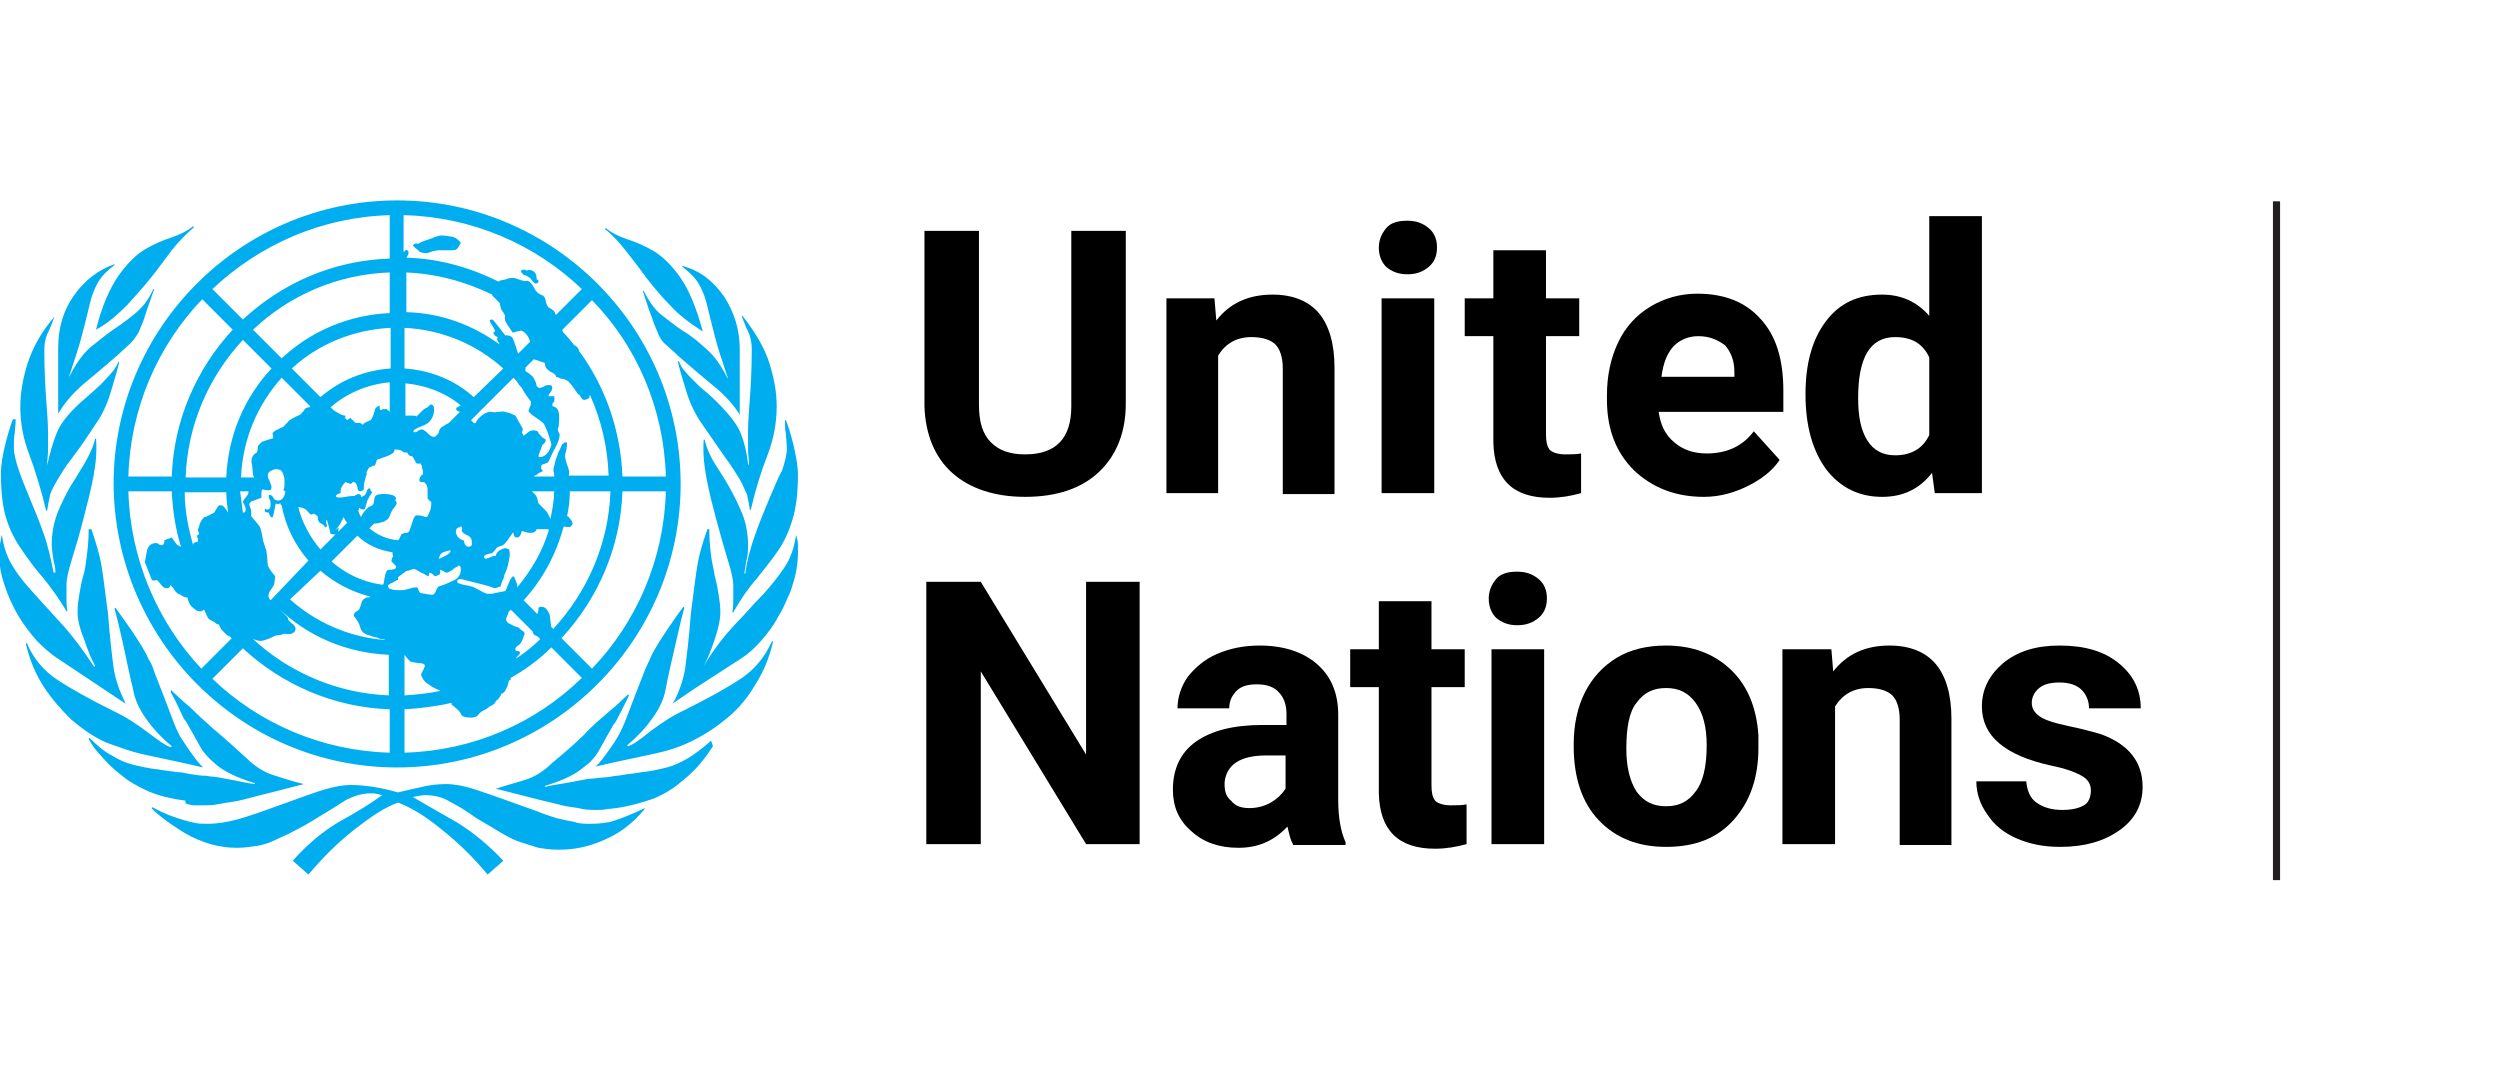 <?xml version="1.0" encoding="UTF-8"?> <!-- Generator: Adobe Illustrator 22.1.0, SVG Export Plug-In . SVG Version: 6.00 Build 0) --> <svg xmlns="http://www.w3.org/2000/svg" xmlns:xlink="http://www.w3.org/1999/xlink" version="1.1" x="0px" y="0px" viewBox="0 0 270.7 115.6" style="enable-background:new 0 0 270.7 115.6;" xml:space="preserve"> <style type="text/css"> .st0{fill:#00ADEF;} .st1{fill:none;stroke:#231F20;stroke-width:0.773;stroke-miterlimit:10;} </style> <g id="Layer_1"> <path id="XMLID_1189_" class="st0" d="M8.9,41.7c1.1-0.9,2.4-2,3.9-3.3c0.5-0.5,1-0.9,1.3-1.2c0.3-0.3,0.6-0.7,0.9-1.2 c0.2-0.5,0.5-1.1,0.7-1.8c0.2-0.7,0.6-1.7,1-2.9h-0.1c-0.5,1.1-1.1,1.9-1.8,2.5c-0.7,0.6-1.5,1.2-2.4,1.8c-0.9,0.6-1.7,1.3-2.6,2 c-0.9,0.8-1.6,1.8-2.3,3.2v-0.1c0.6-1.8,1.1-3.3,1.4-4.5c0.3-1.2,0.6-2.3,0.8-3.2c0.2-0.9,0.5-1.7,0.9-2.4c0.4-0.7,1-1.3,1.8-1.9 v-0.1C10.7,29.2,9.2,30.3,8,32c-1.2,1.7-1.7,3.6-1.7,5.7v7.1C7,43.6,7.9,42.6,8.9,41.7z M13.8,33c0.9-1,1.8-2,2.6-3 c0.8-1,1.5-2,2.2-2.9c0.7-0.9,1.5-1.7,2.4-2.5l-0.1-0.1c-0.6,0.5-1.4,0.9-2.3,1.2c-0.9,0.3-1.9,0.7-2.9,1.3c-1,0.6-2,1.6-2.9,2.9 c-0.9,1.3-1.8,3.3-2.4,5.8C11.7,35,12.8,34,13.8,33z M2.4,59.6c0.7,1,1.4,2,2.3,3c0.8,1,1.7,2.2,2.5,3.6h0.1 c-0.1-0.5-0.1-1.1-0.1-1.6v-1.4c0-0.5,0.2-1.4,0.6-2.7c0.4-1.3,0.8-2.6,1.2-4.2c0.4-1.5,0.8-3.1,1.1-4.6c0.3-1.6,0.4-2.9,0.3-4.2 h-0.1c-0.2,0.9-0.6,1.7-1.1,2.6c-0.5,0.8-1,1.7-1.6,2.6c-0.5,0.9-1,1.9-1.4,2.9c-0.4,1.1-0.6,2.2-0.6,3.4c0,0.4,0.1,1,0.2,1.7 c0.2,0.7,0.2,1.1,0.2,1.3H5.8c-0.3-1.5-0.6-2.9-1.1-4.3c-0.5-1.4-1-2.6-1.5-3.8c-0.5-1.2-0.9-2.2-1.2-3.1c-0.3-0.9-0.5-1.7-0.5-2.3 c0-0.7,0-1.2,0.1-1.6c0-0.4,0.1-0.9,0.1-1.5H1.4c-0.2,0.5-0.5,1.4-0.8,2.6c-0.3,1.2-0.5,2.3-0.5,3.3c0,2,0.2,3.7,0.6,4.9 C1.1,57.5,1.7,58.6,2.4,59.6z M20.9,87.2c0.3,0,0.7,0,1.1,0c0.5,0,1,0,1.5-0.1c0.5-0.1,1.1-0.2,1.8-0.3c0.7-0.1,1.7-0.4,2.9-0.7 c1.2-0.3,2.8-0.7,4.7-1.2c-1.3-0.3-2.4-0.7-3.4-1c-0.9-0.3-1.9-0.9-2.8-1.8c-1.1-1-2.3-2.1-3.5-3.1c-0.9-0.8-1.8-1.6-2.7-2.5 c-0.3-0.2-1.6-1.4-2-1.8L18.5,75c0.2,0.2,1.4,2.8,1.4,2.8s0.2,0.3,0.3,0.4c0.3,0.6,0.7,1.2,1,1.8c0.1,0.2,0.3,0.5,0.4,0.7 c0.4,0.8,1,1.4,1.7,2c0.9,0.8,2.3,1.5,4.3,2.1v0.1c-0.9-0.1-1.6-0.3-2.2-0.4c-0.6-0.1-1.1-0.2-1.6-0.3c-0.5-0.1-1-0.1-1.5-0.2 c-0.6,0-1.2-0.1-1.8-0.2c-0.5-0.1-0.9-0.2-1.4-0.2c-0.5-0.1-0.9-0.1-1.4-0.2c-0.2,0-0.5-0.1-0.7-0.1c-0.9-0.1-1.8-0.3-2.6-0.5 c-0.8-0.2-1.5-0.5-2.3-1c-0.8-0.4-1.6-1.1-2.4-1.9l-0.1,0.1c0.3,0.6,0.8,1.3,1.4,1.9c0.6,0.7,1.3,1.4,2.1,2c0.8,0.7,1.9,1.3,3,1.8 c1.2,0.5,2.5,0.8,4,1C19.9,87.1,20.5,87.1,20.9,87.2z M5,55.3h0.1c0.1-0.6,0.2-1.2,0.3-1.6c0.1-0.5,0.4-1,0.8-1.7 c0.4-0.7,0.9-1.5,1.6-2.4c0.7-0.9,1.6-2.2,2.7-3.9c0.7-1,1.2-2.2,1.6-3.6c0.4-1.4,0.7-2.3,0.8-2.9h-0.1c-0.1,0.3-0.3,0.6-0.5,0.9 c-0.2,0.2-0.4,0.5-0.7,0.8c-0.3,0.3-0.6,0.7-1.1,1.1c-0.4,0.4-1,0.9-1.8,1.6c-1.3,1.2-2.2,2.3-2.6,3.4c-0.4,1-0.7,2.1-1,3.4H5.1 c0-0.5,0.1-1.1,0.1-1.6c0-0.5,0-1.2,0-2c0-1-0.1-2.2-0.2-3.6c-0.1-1.4-0.2-3.1-0.2-5.3c0-0.7,0.1-1.3,0.4-1.9 c0.3-0.6,0.5-1.2,0.7-1.7H5.9C4.4,36,3.5,37.8,3,39.3c-0.5,1.6-0.8,3.2-0.8,4.7c0,1.8,0.3,3.5,1,5.3C3.9,51.2,4.5,53.2,5,55.3z M15.6,81.7l4.2,0.9l2.2,0.5c-0.8-0.7-2.2-2.9-2.2-2.9c-0.5-0.7-0.9-1.7-1.3-2.8c-0.4-1.1-1-2.6-1.7-4.4c-0.2-0.6-0.4-1.2-0.7-1.6 c-0.2-0.5-0.5-1-0.8-1.5c-0.3-0.5-0.7-1.1-1.1-1.7c-0.4-0.6-1-1.4-1.7-2.4l-0.1,0.1c0.2,0.7,0.5,1.9,0.9,3.7c0.4,1.8,0.7,3.4,1.1,5 c0.2,1.2,0.7,2.2,1.4,3.2c0.7,1,1.6,2,2.8,3l-0.1,0.1c-0.5-0.1-1.3-0.7-2.5-1.6c-1.2-0.9-2.4-1.7-3.7-2.3c-2.6-1.3-4.6-2.4-6.1-3.4 c-1.5-1-2.6-2.3-3.3-4l-0.1,0.1c0.4,1.7,1,3.2,1.9,4.6c0.9,1.4,1.9,2.5,3,3.6c1.2,1,2.4,1.9,3.8,2.5C12.9,80.9,14.2,81.4,15.6,81.7 z M6.1,71.2l7.5,5c-0.3-0.7-0.6-1.3-0.8-1.9c-0.2-0.6-0.4-1.3-0.5-2c-0.1-0.7-0.2-1.6-0.3-2.5c-0.1-0.9-0.2-2-0.3-3.3 c-0.3-2.2-0.5-4-0.7-5.2c-0.2-1.2-0.6-2.5-1.1-4H9.6c0,1.2-0.1,2.1-0.2,2.9c-0.1,0.8-0.2,1.6-0.4,2.2c-0.2,0.7-0.3,1.3-0.4,1.9 c-0.1,0.6-0.2,1.2-0.2,2c0,0.7,0.2,1.7,0.7,2.9c0.4,1.2,0.8,2.2,1.2,2.9l-0.1,0.1c-1.2-1.8-2.3-3.3-3.4-4.5c-1.1-1.2-2.1-2.3-3-3.3 c-0.9-1-1.7-1.9-2.3-2.9c-0.6-0.9-1.1-2.1-1.3-3.6c-0.1,0.3-0.1,0.7-0.2,1c0,0.3-0.1,0.6-0.1,1c0,1.2,0.2,2.3,0.6,3.5 c0.4,1.2,0.9,2.3,1.5,3.3c0.6,1,1.3,1.9,2,2.7C4.8,70.2,5.5,70.8,6.1,71.2z M67.8,27.2c0.7,0.9,1.5,1.9,2.2,2.9c0.8,1,1.6,2,2.6,3 c0.9,1,2.1,1.9,3.5,2.8c-0.7-2.6-1.5-4.5-2.4-5.8c-0.9-1.3-1.9-2.3-2.9-2.9c-1-0.6-2-1-2.9-1.3c-0.9-0.3-1.7-0.7-2.3-1.2l-0.1,0.1 C66.3,25.4,67.1,26.3,67.8,27.2z M74.5,82.1c-0.7,0.4-1.5,0.8-2.3,1c-0.8,0.2-1.6,0.4-2.6,0.5c-0.2,0-0.5,0.1-0.7,0.1 c-0.5,0.1-0.9,0.1-1.4,0.2c-0.5,0.1-0.9,0.1-1.4,0.2c-0.6,0.1-1.2,0.1-1.8,0.2c-0.5,0-1,0.1-1.5,0.2c-0.5,0.1-1,0.2-1.6,0.3 c-0.6,0.1-1.3,0.2-2.2,0.4v-0.1c2-0.6,3.4-1.3,4.3-2.1c0.7-0.5,1.3-1.2,1.7-2c0.1-0.2,0.3-0.5,0.4-0.7c0.3-0.6,0.7-1.2,1-1.8 c0.1-0.1,0.3-0.4,0.3-0.4s1.3-2.5,1.4-2.8l-0.1-0.1c-0.4,0.4-1.7,1.6-2,1.8c-0.9,0.8-1.9,1.6-2.7,2.5c-1.1,1.1-2.3,2.1-3.5,3.1 c-0.9,0.9-1.9,1.5-2.8,1.8c-0.9,0.3-2.1,0.6-3.3,1c2,0.5,3.5,0.9,4.7,1.2c1.2,0.3,2.1,0.5,2.9,0.7c0.7,0.1,1.4,0.2,1.8,0.3 c0.5,0.1,1,0.1,1.5,0.1c0.4,0,0.8,0,1.1-0.1c0.3,0,1-0.1,1-0.1c1.5-0.2,2.8-0.6,4-1c1.2-0.5,2.2-1.1,3-1.8c0.9-0.7,1.6-1.4,2.1-2 c0.6-0.7,1-1.3,1.4-1.9L77,80.2C76.1,81,75.3,81.6,74.5,82.1z M80.2,73.5c-1.5,1-3.5,2.1-6.1,3.4c-1.3,0.6-2.5,1.4-3.7,2.3 c-1.2,1-2,1.5-2.4,1.6l-0.1-0.1c1.2-1,2.1-2,2.8-3c0.7-1,1.2-2,1.4-3.2c0.3-1.6,0.7-3.2,1.1-5c0.4-1.8,0.7-3,0.9-3.7l-0.1-0.1 c-0.7,0.9-1.2,1.7-1.7,2.4c-0.4,0.6-0.8,1.2-1.1,1.7c-0.3,0.5-0.6,1-0.8,1.5c-0.2,0.5-0.5,1-0.7,1.6c-0.7,1.8-1.3,3.3-1.7,4.4 c-0.4,1.1-0.8,2-1.3,2.8c0,0-1.4,2.2-2.2,2.9l2.2-0.5l4.2-0.9c1.4-0.3,2.7-0.7,4.1-1.4c1.4-0.7,2.6-1.5,3.8-2.5 c1.2-1,2.2-2.2,3-3.6c0.9-1.4,1.5-2.9,1.9-4.6l-0.1-0.1C82.8,71.2,81.7,72.5,80.2,73.5z M83.3,54c-0.5,1.2-1,2.4-1.5,3.8 c-0.5,1.4-0.9,2.8-1.1,4.3h-0.1c0-0.1,0.1-0.6,0.2-1.3c0.2-0.7,0.2-1.3,0.2-1.7c0-1.2-0.2-2.4-0.6-3.4c-0.4-1-0.9-2-1.4-2.9 c-0.5-0.9-1.1-1.8-1.6-2.6c-0.5-0.8-0.9-1.7-1.1-2.6h-0.1c-0.1,1.2,0,2.6,0.3,4.2c0.3,1.6,0.7,3.1,1.1,4.6c0.4,1.5,0.8,2.9,1.2,4.2 c0.4,1.3,0.6,2.2,0.6,2.7v1.4c0,0.5,0,1.1-0.1,1.6h0.1c0.8-1.4,1.6-2.6,2.5-3.6c0.8-1,1.6-2,2.3-3c0.7-1,1.2-2.1,1.6-3.4 c0.4-1.3,0.6-2.9,0.6-4.9c0-0.9-0.2-2-0.5-3.3c-0.3-1.2-0.6-2.1-0.8-2.6h-0.1c0,0.6,0,1.1,0.1,1.5c0,0.4,0.1,0.9,0.1,1.6 c0,0.6-0.2,1.4-0.5,2.3C84.2,51.8,83.8,52.9,83.3,54z M80.2,46.9c-0.4-1-1.3-2.1-2.6-3.4c-0.7-0.7-1.3-1.2-1.8-1.6 c-0.4-0.4-0.8-0.8-1.1-1.1c-0.3-0.3-0.5-0.6-0.7-0.8c-0.2-0.2-0.3-0.5-0.5-0.9h-0.1c0.1,0.6,0.4,1.6,0.8,2.9 c0.4,1.4,0.9,2.5,1.6,3.6c1.1,1.6,2,2.9,2.7,3.9c0.7,0.9,1.2,1.8,1.6,2.4c0.4,0.7,0.6,1.3,0.8,1.7c0.1,0.5,0.2,1,0.3,1.6h0.1 c0.5-2.2,1.1-4.1,1.8-5.9c0.7-1.8,1-3.6,1-5.3c0-1.6-0.3-3.1-0.8-4.7c-0.5-1.6-1.5-3.3-2.9-5.1h-0.1c0.2,0.5,0.4,1.1,0.7,1.7 c0.3,0.6,0.4,1.3,0.4,1.9c0,2.2-0.1,3.9-0.2,5.3c-0.1,1.4-0.2,2.5-0.2,3.6c0,0.8,0,1.5,0,2c0,0.5,0.1,1,0.1,1.6h-0.1 C80.9,49.1,80.6,47.9,80.2,46.9z M75.7,30.8c0.4,0.7,0.7,1.5,0.9,2.4c0.2,0.9,0.5,2,0.8,3.2c0.3,1.2,0.8,2.7,1.4,4.5v0.1 c-0.7-1.4-1.4-2.4-2.3-3.2c-0.9-0.8-1.7-1.5-2.6-2c-0.9-0.6-1.6-1.2-2.4-1.8c-0.7-0.6-1.3-1.5-1.8-2.5h-0.1c0.4,1.2,0.7,2.2,1,2.9 c0.2,0.7,0.5,1.3,0.7,1.8c0.2,0.5,0.5,0.9,0.9,1.2c0.3,0.3,0.8,0.7,1.3,1.2c1.5,1.3,2.8,2.4,3.9,3.3c1.1,0.9,2,1.9,2.7,3v-7.1 c0-2.1-0.6-4-1.7-5.7c-1.2-1.7-2.6-2.8-4.5-3.3v0.1C74.7,29.5,75.3,30.1,75.7,30.8z M63.9,89.2c-0.6,0-1.2,0-1.7-0.2 c-0.5-0.1-1.1-0.2-1.9-0.4v0c-0.6-0.2-1.3-0.4-2-0.7c-0.8-0.3-1.7-0.6-2.8-1c-1.9-0.7-3.4-1.2-4.3-1.5c-1-0.3-2-0.5-2.9-0.5 c-0.9,0-1.9,0.1-3,0.4c-1,0.2-1.7,0.4-2.2,0.5c-0.4-0.1-1.1-0.3-2.1-0.5C39.9,85.1,38.9,85,38,85c-0.9,0-1.9,0.2-2.9,0.5 c-1,0.3-2.4,0.8-4.3,1.5c-2.2,0.8-3.9,1.4-5,1.7c-1.1,0.3-2.2,0.5-3.3,0.5c-0.5,0-1,0-1.4-0.1c-0.5-0.1-0.9-0.2-1.2-0.3 c0,0-1-0.3-1.5-0.5c-0.5-0.2-1.2-0.5-1.9-0.9l-0.1,0.1c1.1,1.2,3.6,2.7,3.6,2.7c1.9,1.1,3.8,1.6,5.6,1.6c0.8,0,1.5-0.1,2.2-0.2 c0.6-0.1,1.3-0.3,1.9-0.6c0.6-0.3,1.4-0.6,2.1-1c0.8-0.4,1.7-0.9,2.8-1.6c1.2-0.7,2.1-1.3,2.9-1.8c0.8-0.4,1.7-0.7,2.7-0.7 c0.4,0,0.8,0.1,1.2,0.2C40,87.1,38.5,88,36.7,89c-1.7,1-3.4,2.4-5,4.2l1.7,1.5c1.5-1.8,3.1-3.4,5-4.9c1.8-1.4,3.3-2.4,4.7-2.9 c1.3,0.5,2.9,1.4,4.7,2.9c1.9,1.5,3.5,3.1,5,4.9l1.7-1.5c-1.6-1.7-3.3-3.1-5.1-4.2c-1.8-1-3.3-1.9-4.7-2.7c0.5-0.1,1-0.2,1.3-0.2 c1,0,1.9,0.2,2.7,0.7c0.8,0.4,1.8,1,2.9,1.8c1,0.6,1.9,1.1,2.7,1.6c0.7,0.4,1.4,0.8,2.1,1c0.6,0.2,1.3,0.4,1.9,0.6 c0.6,0.1,1.3,0.2,2,0.2v0h0.4c1.4,0,3-0.3,4.6-1c1.7-0.7,3.2-1.8,4.5-3.4v-0.1c-1.4,0.7-2.5,1.1-3.4,1.4 C65.8,89.1,64.9,89.2,63.9,89.2z M86.4,59.7c0-0.1,0-0.2,0-0.3c0-0.2,0-0.3,0-0.5c0-0.3-0.1-0.6-0.2-1c-0.2,1.4-0.6,2.6-1.3,3.6 c-0.6,0.9-1.4,1.9-2.3,2.9c-0.1,0.1-0.1,0.1-0.2,0.2c-0.9,0.9-1.8,2-2.9,3.1c-1.1,1.2-2.2,2.6-3.3,4.4l0,0c0.4-0.7,0.8-1.7,1.2-2.9 c0.4-1.2,0.6-2.1,0.6-2.9c0-0.7-0.1-1.4-0.2-2c-0.1-0.6-0.2-1.2-0.4-1.9c-0.1-0.7-0.3-1.4-0.4-2.2c-0.1-0.8-0.2-1.8-0.2-2.9h-0.1 c0,0,0,0,0,0.1c0,0,0,0,0-0.1h-0.1c-0.5,1.4-0.9,2.7-1.1,4c-0.2,1.2-0.4,2.9-0.7,5.2c-0.1,1.3-0.2,2.4-0.3,3.3 c-0.1,0.9-0.2,1.7-0.3,2.5c-0.1,0.7-0.3,1.4-0.5,2c-0.2,0.5-0.4,1.1-0.7,1.6c-0.1,0.1-0.1,0.2-0.2,0.3l0,0c0,0,0,0,0,0l2.5-1.7 l5.1-3.3c0.6-0.4,1.3-1,2-1.8c0.7-0.8,1.4-1.7,1.9-2.7c0.4-0.6,0.7-1.3,1-2c0.2-0.4,0.4-0.9,0.5-1.3c0.4-1.2,0.6-2.4,0.6-3.5 c0,0,0,0,0,0c0,0,0,0,0,0C86.4,59.9,86.4,59.8,86.4,59.7z M56.9,29.8c0.2,0.1,0.3,0.2,0.5,0.3c0.1,0.1,0.2,0.3,0.3,0.4 c0.1,0.1,0.2,0.2,0.3,0.2c0.2,0,0.3-0.1,0.3-0.2c0-0.1,0-0.2-0.1-0.2c0,0-0.1,0-0.1-0.2c0-0.3-0.1-0.5-0.2-0.6 c-0.3-0.3-0.6-0.3-0.9-0.2c-0.1-0.1-0.1-0.1-0.2-0.1h-0.1c-0.2,0-0.3,0.1-0.3,0.2C56.6,29.7,56.7,29.8,56.9,29.8z M46.1,27.4h0.2 c0.5-0.2,1-0.3,1.2-0.3H49c0.3,0,0.5-0.1,0.6-0.3c0.1-0.2,0.2-0.3,0.3-0.5c-0.3-0.4-0.7-0.7-1.2-0.7c-0.5-0.1-0.8-0.1-1-0.1 c-0.1,0-0.5,0.1-1.2,0.4c-0.7,0.2-1.1,0.4-1.2,0.5c-0.3-0.1-0.5,0-0.6,0.2c0.1,0.1,0.3,0.3,0.6,0.5C45.4,27.3,45.7,27.4,46.1,27.4z M43,83.1c16.9,0,30.7-13.8,30.7-30.7c0-16.9-13.8-30.7-30.7-30.7c-16.9,0-30.7,13.8-30.7,30.7C12.4,69.3,26.1,83.1,43,83.1z M13.9,53.2h4.7c0.1,2.1,0.4,4.1,1,6c-0.1,0-0.2-0.1-0.4-0.2l-0.1-0.1l-0.5-0.7l-0.8,0.3c0,0.5-0.2,0.6-0.5,0.5 c-0.1-0.1-0.3-0.2-0.4-0.2c-0.5,0-0.9,0.3-1,0.9c-0.1,0.6-0.2,1-0.2,1.2l0.7,1.8c0.1,0.2,0.3,0.2,0.6,0.1c0.3,0.3,0.5,0.6,0.6,0.7 c0.1,0.1,0.3,0.2,0.5,0.2c0.2,0,0.3-0.1,0.3-0.3h0.1c0.1,0.1,0.3,0.3,0.4,0.5c0.1,0.2,0.3,0.3,0.5,0.5v-0.1 c0.3,0.2,0.5,0.4,0.9,0.4c0.1,0.5,0.3,0.9,0.6,1.1c0.3,0.3,0.5,0.4,0.8,0.4c0.1,0,0.3-0.1,0.4-0.2c0.2,0.5,0.4,0.9,0.5,1 c0.1,0.1,0.3,0.2,0.5,0.3c0.2,0.1,0.3,0.2,0.4,0.3h0.2c0,0,0,0,0,0c0.1,0.3,0.2,0.5,0.5,0.8c0.2,0.2,0.4,0.4,0.6,0.5c0,0,0,0-0.1,0 c0,0,0,0,0.1,0c0,0,0,0,0.1,0c0.1,0.1,0.1,0.2,0.2,0.2l-3.3,3.3C17.1,67.4,14.1,60.6,13.9,53.2z M36.4,44.6 c-0.1-0.1-0.2-0.1-0.3-0.2l-0.3-0.3c1.7-1.5,4-2.5,6.4-2.7v3.2c0,0-0.1-0.1-0.1-0.1c0,0-0.1-0.1-0.1-0.1c0,0,0,0,0,0 c0,0-0.1-0.1-0.2-0.1c0,0-0.1,0-0.1,0c0,0,0,0,0,0c-0.1,0-0.2,0-0.2,0c-0.1,0-0.2,0.1-0.2,0.1c0,0-0.1,0-0.1,0 c-0.1-0.1-0.1-0.2-0.1-0.5c0,0,0,0,0,0c0,0,0,0,0,0c-0.3,0.1-0.4,0.3-0.5,0.4c0,0.1-0.1,0.4-0.2,0.7c-0.1,0.3-0.2,0.5-0.5,0.6 c-0.3,0.1-0.5,0.2-0.6,0.4l-0.3-0.2h-0.5c-0.1-0.1-0.2-0.2-0.3-0.3c-0.1,0-0.1-0.1-0.2-0.2c-0.1-0.1-0.1-0.1-0.1,0 c-0.1,0-0.2,0.1-0.3,0.2l-0.3-0.3l0.1,0v-0.2C37,45,36.8,44.8,36.4,44.6z M34.7,43l-3.1-3.1c2.8-2.6,6.6-4.2,10.7-4.4v4.4 C39.4,40.1,36.8,41.2,34.7,43z M36.5,57.8c0.2-0.2,0.1-0.5,0.2-0.7l-0.4,0.3c0.3-0.3,0.5-0.6,0.6-0.8c0.1-0.2,0.2-0.4,0.3-0.6 c0,0,0,0,0,0c0.1,0.2,0.2,0.4,0.4,0.6l-2.9,2.9c-1.1-1.3-2-2.9-2.4-4.6c0.2,0,0.5,0.1,0.7,0.2c0.1,0,0.6,0.6,0.6,0.6 c0.1,0,0.3,0,0.4-0.1l0.4,0.3c0,0.3,0,0.4,0.1,0.5c0,0.1,0.1,0.2,0.3,0.3c0.2,0.1,0.3,0.2,0.4,0.4l0.2-0.1c0-0.1,0-0.2-0.1-0.4 c0-0.2,0-0.3,0.1-0.3l0.2,0.7l0.2,0.8l0,0C36.2,57.9,36.4,57.9,36.5,57.8z M42.6,61c0.2,0.2,0.3,0.3,0.3,0.4c0,0.2-0.3,0.3-0.8,0.3 c-0.2,0-0.3,0.2-0.4,0.6c-0.1,0.4-0.1,0.7-0.2,1c-0.1,0-0.1,0-0.2,0c0,0,0,0,0,0c-2.1-0.3-3.9-1.2-5.4-2.5l2.8-2.8 c1,1,2.4,1.6,3.8,1.8c0,0.2,0,0.4,0.1,0.4c-0.1,0.1-0.2,0.3-0.2,0.5C42.3,60.7,42.4,60.8,42.6,61z M29,61.2 c-0.1-0.9-0.1-1.5-0.2-1.7c-0.1-0.3-0.2-0.6-0.3-0.9c-0.1-0.6-0.2-1.1-0.3-1.4c-0.1-0.3-0.5-0.7-1-1.3v-0.6c0-0.1-0.1-0.3-0.2-0.6 v-0.1c0-0.1,0.1-0.2,0.2-0.3c0.1,0,0.5-0.2,1.1-0.4c0-0.5,0-0.8,0.1-0.9l0.7,0.1c0.2,0,0.3-0.1,0.3-0.4c0-0.1-0.1-0.3-0.2-0.6 C29,51.8,29,51.5,29,51.4c0-0.1,0.1-0.3,0.3-0.4c0.2-0.1,0.4-0.2,0.6-0.2c0.3,0,0.6,0.1,0.7,0.4c0.1,0.2,0.2,0.5,0.2,0.8 c0,0.2,0,0.4,0,0.6c0,0.2-0.1,0.3-0.1,0.5l0.2,0.1c-0.1,0.7-0.4,1-0.8,1c-0.2,0-0.4-0.1-0.5-0.3c-0.1-0.2-0.2-0.3-0.4-0.3 c-0.1,0-0.1,0-0.1,0.1c0,0.1,0,0.3,0.1,0.4c0.1,0.1,0.1,0.3,0.1,0.5c0,0.5-0.2,0.7-0.6,0.5c-0.1,0.3,0,0.4,0.4,0.4 c0.1,0.4,0.3,0.6,0.4,0.5c0.1-0.1,0.1-0.3,0.2-0.7c0.1-0.4,0.1-0.7,0.2-0.8l0.1,0.1l0.4-0.1c0,0.1,0,0.1,0,0.2c0,0,0.1,0,0.1,0 c0.4,2.3,1.5,4.4,2.9,6L29.3,65c-0.2-0.2-0.3-0.4-0.2-0.7c0.1-0.4,0.5-0.7,0.6-1.1c0,0,0.1-0.8,0.1-0.8C29.2,61.7,29,61.3,29,61.2z M26.5,54.8c0.1,0.1,0.1,0.3,0.1,0.4c0,0.2-0.1,0.3-0.2,0.3c0,0-0.1,0-0.1,0c-0.1-0.8-0.2-1.5-0.3-2.3h0.9c0,0.2,0,0.3-0.1,0.4 c-0.1,0.1-0.2,0.3-0.3,0.4c-0.1,0.1-0.2,0.3-0.2,0.4C26.4,54.5,26.5,54.7,26.5,54.8z M26.1,51.6c0.2-4.1,1.8-7.8,4.4-10.7l3.1,3.1 c0,0-0.1,0.1-0.1,0.1c-0.2,0-0.4,0.1-0.5,0.2c-0.1,0.2-0.3,0.4-0.5,0.6c-0.5,0.2-0.8,0.4-1,0.5c-0.2,0.1-0.4,0.4-0.8,0.8 c-0.4,0.2-0.7,0.3-0.8,0.4c-0.1,0-0.2,0.1-0.4,0.3c0.1,0.3,0.1,0.5,0,0.6c-0.1,0-0.5,0.1-1,0.3c-0.1,0-0.1,0-0.2,0.1l-0.3,0.3 c-0.1,0.1-0.1,0.3-0.1,0.4c0,0.1,0,0.2-0.1,0.4c-0.2,0.1-0.4,0.3-0.5,0.5c-0.1,0.3-0.1,0.6,0,0.9l0.1,1c0,0,0,0,0,0 c0,0.1,0.1,0.2,0.1,0.3H26.1z M34.7,61.8c1.5,1.3,3.4,2.3,5.4,2.8c-0.1,0.1-0.3,0.1-0.4,0.1c-0.3,0.1-0.5,0.3-0.6,0.7 c-0.1,0.4-0.2,0.7-0.5,0.8c-0.2,0.1-0.3,0.3-0.3,0.5c0.3,0.3,0.6,0.8,0.7,1.2c0.1,0.5,0.5,0.8,1,0.9l0.6,0.2c0.2,0,0.4,0.1,0.6,0.2 c0.2,0,0.4,0,0.5,0.1c-3.9-0.3-7.5-1.9-10.3-4.4L34.7,61.8z M30.5,38.8l-3.1-3.1c3.9-3.7,9.1-6,14.8-6.2v4.4 C37.7,34.1,33.6,35.9,30.5,38.8z M29.4,39.9c-2.9,3.1-4.7,7.2-4.9,11.8h-4.4c0.2-5.7,2.5-10.9,6.2-14.9L29.4,39.9z M24.5,53.2 c0,0.8,0.1,1.5,0.2,2.3c-0.1-0.1-0.1-0.2-0.2-0.3c-0.2-0.3-0.4-0.5-0.6-0.5c-0.2,0-0.3,0.1-0.4,0.3c-0.1,0.2-0.2,0.3-0.3,0.5 c-0.6,0.3-0.9,0.5-1.1,0.5c-0.3,0.3-0.5,0.7-0.6,1.2c-0.1,0.1-0.1,0.3,0,0.4c0.1,0.1,0.1,0.3-0.2,0.4c0.1,0.3,0.2,0.4,0.1,0.5 c0.1,0.1,0,0.2-0.1,0.2c-0.1,0-0.2,0-0.3,0.1c-0.1,0.1-0.1,0.1-0.1,0.2c-0.5-1.8-0.9-3.7-0.9-5.7H24.5z M42.2,81.5 c-7.4-0.2-14.2-3.2-19.2-8l3.3-3.3c4.2,3.9,9.8,6.4,15.9,6.6V81.5z M42.2,75.3c-5.7-0.2-10.9-2.5-14.8-6.1c0.3,0.1,0.6,0.2,0.8,0.2 c0.2,0,0.5-0.1,0.8-0.2c0.3-0.1,0.6-0.3,0.9-0.4c0.4,0,0.7-0.1,0.9-0.2c0.3,0.1,0.5,0.1,0.8,0c0.2-0.1,0.4-0.2,0.4-0.5 c0-0.2-0.1-0.4-0.4-0.6c-0.2-0.2-0.4-0.3-0.4-0.5c0-0.1-0.1-0.2-0.2-0.3c-0.1-0.1-0.3-0.3-0.7-0.7l0,0c3.1,2.9,7.2,4.7,11.8,4.9 V75.3z M43.1,63.9L43.1,63.9c-0.5,0-0.8-0.1-1-0.2c0-0.1-0.1-0.2-0.1-0.3c0.1-0.1,0.2-0.2,0.5-0.3c0.3-0.2,0.5-0.3,0.6-0.3l0-0.3 l0.8-0.6c0.1-0.1,0.2-0.1,0.3-0.1c0,0,0.2-0.1,0.6-0.2c0.1,0,0.3,0.1,0.8,0.4c0.5,0.2,0.7,0.4,0.8,0.4l0.1-0.4 c0.1,0,0.3,0.1,0.6,0.4c0.1,0,0.3-0.1,0.5-0.2c0.1-0.2,0.1-0.4,0-0.5c0.1,0,0.2,0,0.3,0.1c0.1,0,0.1,0,0.2,0.1c0,0,0.1,0.1,0.2,0.1 h0.1c0.1,0,0.3-0.1,0.6-0.3c0.2-0.2,0.4-0.3,0.6-0.4c0.1-0.1,0.1-0.1,0.2,0c0.1,0.1,0.1,0.2,0.1,0.4c0,0.5-0.3,1-0.9,1.2 c-0.6,0.3-1.1,0.5-1.5,0.6c-0.1,0.1-0.2,0.2-0.3,0.5c-0.1,0.2-0.2,0.4-0.4,0.4c-0.3,0-0.7-0.1-1.3-0.2c-0.1-0.1-0.2-0.3-0.3-0.6 c-0.2,0-0.5,0-0.7,0.1l-0.8,0.2C43.4,63.9,43.2,63.9,43.1,63.9z M47.5,60.5c0.1-0.3,0.2-0.6,0.5-0.7c0.3-0.1,0.5-0.2,0.8-0.2 c0,0.2-0.2,0.4-0.6,0.6c-0.4,0.2-0.6,0.3-0.7,0.3L47.5,60.5z M50.7,58c0.3,0.2,0.4,0.4,0.4,0.8c0,0.3-0.1,0.4-0.4,0.4 c-0.2,0-0.4-0.2-0.5-0.7c-0.5-0.1-0.7-0.4-0.8-0.7c-0.1-0.3,0-0.5,0.1-0.6c0.1-0.1,0.3-0.1,0.4-0.2c0.1,0,0.2,0.1,0.1,0.5 C50.1,57.7,50.4,57.9,50.7,58z M60.5,40.9c0.1,0,0.1,0,0.2,0.1c0.3,0,0.5,0.1,0.7,0.2c0.2,0.1,0.6,0.6,1.2,1.5 c0.1,0,0.2,0.1,0.3,0.3c0.1,0.2,0.2,0.3,0.4,0.3c0.1,0,0.3-0.1,0.5-0.2c0-0.1,0-0.2,0.1-0.3c1.2,2.7,1.9,5.6,2,8.7h-4.3 c0,0,0-0.1,0-0.1c0.1-0.4-0.1-0.8-0.2-1.1c-0.2-0.6-0.3-0.9-0.1-1.5c0.1-0.4,0.1-0.7,0.1-0.9c-0.2,0-0.3,0-0.4,0.1 c-0.1,0.1-0.2,0.2-0.3,0.5c-0.1,0.2-0.2,0.4-0.3,0.6v0.1c0,0.1-0.1,0.2-0.1,0.2c0,0,0,0.1-0.1,0.3c-0.1,0.3-0.1,0.5-0.2,0.8 c-0.1,0.2-0.1,0.5,0,0.8c0,0,0,0,0,0c0,0.1,0,0.2,0,0.3h-2.2c0.1-0.1,0.3-0.2,0.5-0.3h-0.1l0.6-0.3c-0.1-0.1-0.2-0.2-0.2-0.3 c0-0.2,0-0.3,0.1-0.4c0.1,0,0.3-0.1,0.6-0.2c0.1-0.1,0.3-0.5,0.5-1c0.3-0.6,0.8-1.4,0.8-2c0-0.2-0.2-0.4-0.2-0.5 c0-0.1,0-0.3,0.1-0.4c0-0.7,0.3-2-0.6-2.2c-0.1,0-0.1-0.1-0.1-0.3c0.2-0.1,0.3-0.4,0.2-0.8h-0.6c0-0.1,0-0.2,0.2-0.4 c0.1-0.2,0.2-0.3,0.2-0.5c0-0.2-0.1-0.3-0.3-0.3c-0.2,0-0.4,0-0.5,0.1C58.6,42,58.5,42,58.5,42c-0.1,0-0.1,0-0.2,0 c0-0.1-0.1-0.1-0.2-0.2c0-0.3-0.2-0.7-0.4-1c-0.3-0.3-0.6-0.5-0.8-0.6c0,0,0,0,0,0c0-0.2,0-0.3,0-0.4l0.9-0.9l1.2,0.4 c0,0.3,0.1,0.6,0.3,0.7c0.1,0.1,0.2,0.2,0.4,0.3c0.2,0.1,0.4,0.2,0.5,0.4v0.1C60.3,40.8,60.4,40.9,60.5,40.9z M56.3,70.6 c-0.1-0.1-0.2-0.1-0.3-0.1c-0.1,0-0.2-0.1-0.2-0.2c0-0.1,0.1-0.3,0.3-0.4c0.2-0.1,0.4-0.4,0.5-0.7c0.1-0.3,0.2-0.5,0.2-0.6 c0-0.1-0.1-0.2-0.2-0.3c-0.1,0-0.2-0.1-0.4-0.3c-0.1-0.1-0.3-0.1-0.5-0.2c-0.2-0.1-0.4-0.2-0.6-0.3c-0.2-0.1-0.3-0.3-0.3-0.5 c0-0.1,0.1-0.2,0.2-0.5c0-0.1,0.1-0.2,0.1-0.3c0.1-0.1,0.2-0.1,0.2-0.2l2.4,2.4c0,0.3,0.2,0.4,0.5,0.5l0.3,0.3 c-0.8,0.8-1.7,1.5-2.6,2.1c0-0.1,0.1-0.2,0.2-0.3c0,0,0.1-0.1,0.1-0.1C56.3,70.8,56.3,70.7,56.3,70.6z M54.9,59.4 c-0.2-0.1-0.4,0-0.6,0.1c-0.3,0.1-0.5,0.3-0.6,0.6c0,0.1,0,0.1-0.1,0.1c-0.1,0-0.3,0-0.4,0.1c-0.2,0.1-0.4,0.1-0.5,0.2 c-0.2,0-0.3-0.1-0.3-0.2c0-0.2,0.3-0.3,0.9-0.4c0.3-0.3,0.4-0.5,0.5-0.6c0.1-0.1,0.2-0.1,0.5-0.2c0.3-0.1,0.5-0.4,0.8-0.8 c0.3-0.4,0.4-0.6,0.4-0.6h0.1c0,0.3,0.1,0.5,0.4,0.5c0.2,0,0.4-0.2,0.5-0.7c0.4,0.1,0.7,0.2,0.9,0.2c0.4,0,0.6-0.1,0.7-0.4h1.3 c0,0,0,0.1,0,0.1c0,0,0,0.1,0,0.1c0,0,0,0,0,0c-0.7,2.3-1.9,4.3-3.4,6.1c0-0.1,0-0.2,0-0.3c0,0-0.3-0.9-0.4-0.9 c-0.1,0-0.3,0.2-0.5,0.7c-0.2,0.5-0.3,0.8-0.4,0.9l-1,0.2c-0.3,0.1-0.6,0.1-0.9,0.1c-0.1,0-0.4-0.1-0.9-0.4 c-0.4-0.2-0.7-0.4-0.9-0.4c-0.2-0.1-0.5-0.1-0.9-0.2c-0.4-0.1-0.6-0.2-0.6-0.3c0-0.2,0.1-0.3,0.4-0.3c0.1,0,0.4,0.1,0.8,0.2 c0.4,0.1,0.8,0.2,1.2,0.3c0.4,0.1,0.8,0.2,1.1,0.3c0.3,0.1,0.5,0.2,0.6,0.2l0.6-0.2c0-0.1,0.1-0.3,0.2-0.6c0.1-0.2,0.2-0.4,0.2-0.6 c0.1-0.3,0.3-0.6,0.4-1.1c0.1-0.5,0.2-0.9,0.2-1.2C55.2,59.6,55.1,59.4,54.9,59.4z M57.6,53.2H60c0,1-0.2,2-0.4,3 c-0.2-0.5-0.4-0.8-0.5-0.9c-0.1-0.1-0.4-0.4-0.8-0.8c-0.1-0.3-0.1-0.6-0.2-0.7c0-0.1-0.1-0.1-0.1-0.2 C57.8,53.4,57.7,53.3,57.6,53.2z M58.6,65.7c-0.2,0-0.3,0.1-0.3,0.2c0,0.1,0,0.3-0.1,0.6l-1.5-1.5c2-2.2,3.5-4.9,4.3-7.9 c0,0,0,0,0.1-0.1c0.3,0.1,0.6,0.1,0.7,0c0.1-0.1,0.2-0.2,0.2-0.3c0-0.2-0.2-0.5-0.5-0.8h-0.1c0.2-0.9,0.3-1.8,0.3-2.7h4.4 c-0.2,5.7-2.5,10.9-6.2,14.9l-0.2-0.2c0,0,0,0,0,0c-0.1-0.5-0.1-0.9-0.2-1.4C59.2,65.9,59,65.7,58.6,65.7z M57.5,43.5 C57.5,43.6,57.5,43.6,57.5,43.5c0,0.2,0,0.3-0.1,0.5c-0.1,0.2-0.1,0.4-0.2,0.5c0.1,0.1,0.3,0.4,0.8,0.7c0.5,0.3,0.8,0.6,0.9,0.7 c0.1,0.2,0.3,0.6,0.5,1.2c0.2,0.6,0.3,0.9,0.3,1.1c-0.1,0.3-0.2,0.5-0.3,0.7c-0.3,0.4-0.6,0.6-1,0.6l-0.1-0.1 c0-0.1,0.1-0.3,0.2-0.6c0.1-0.3,0.2-0.5,0.2-0.6c0.3-0.2,0.4-0.4,0.4-0.6c-0.1-0.1-0.2-0.1-0.3-0.2c-0.1,0-0.2-0.2-0.5-0.5 c0-0.2-0.2-0.3-0.6-0.3c-0.2,0-0.4,0.1-0.5,0.2c-0.1,0.1-0.3,0.2-0.5,0.4l-0.2-0.4c0.1-0.1,0.1-0.3,0.1-0.4l-0.8-1.4 c-0.2-0.1-0.6-0.3-1.1-0.4c-0.3-0.1-0.5,0-0.8,0c-0.3,0.1-0.5,0-0.8,0c-0.3,0-0.5,0.1-0.8,0.3c-0.3,0.2-0.5,0.4-0.7,0.7 c-0.1,0.1,0,0.3-0.3,0.2c0,0-0.1-0.1-0.3-0.3l4.6-4.6c0,0.1,0.1,0.1,0.1,0.1c0.1,0.1,0.2,0.2,0.4,0.5c0.1,0.2,0.3,0.4,0.4,0.5 C56.8,42.6,57.2,43.1,57.5,43.5z M46.4,74.1c0.4,0.3,0.8,0.5,1.3,0.7c-1.3,0.3-2.6,0.4-3.9,0.5v-4.4c0,0,0,0,0,0 c0.2,0.3,0.5,0.6,0.6,0.7c0.1,0.1,0.4,0.1,0.9,0.2c0.5,0,0.7,0.1,0.7,0.3c0,0.1-0.1,0.3-0.2,0.5c-0.1,0.2-0.2,0.3-0.2,0.5 C45.7,73.4,45.9,73.8,46.4,74.1z M43.8,81.5v-4.7c1.7-0.1,3.4-0.3,5.1-0.7c0,0,0,0.1,0,0.1c0,0,0,0.1,0,0.1c0.5,0.4,0.9,0.7,1,1 c0.1,0.3,0.5,0.4,1.1,0.4c0.3,0,0.6-0.1,0.7-0.2c0.1-0.1,0.2-0.3,0.4-0.4c0.1-0.1,0.3-0.2,0.5-0.3c0.2-0.1,0.3-0.2,0.4-0.3 c0.3-0.1,0.6-0.3,0.7-0.6c0.3-0.2,0.5-0.5,0.6-0.8c0.1,0,0.3-0.1,0.4-0.3c0.1-0.2,0.3-0.5,0.4-1.1c0.1,0,0.1-0.1,0.2-0.1 c0-0.1,0-0.1,0-0.2c1.6-0.9,3.1-2,4.4-3.3l3.3,3.3C58,78.3,51.2,81.3,43.8,81.5z M64.1,72.4l-3.3-3.3c3.9-4.2,6.4-9.8,6.6-15.9h4.7 C71.9,60.6,68.9,67.4,64.1,72.4z M72.1,51.6h-4.7c-0.2-5.1-1.9-9.8-4.7-13.6c0-0.1-0.1-0.3-0.2-0.4c-0.1-0.1-0.2-0.2-0.3-0.2 c-0.4-0.5-0.8-1-1.2-1.4c-0.1-0.1-0.1-0.2-0.1-0.3l3.2-3.2C68.9,37.4,71.9,44.2,72.1,51.6z M43.8,23.3c7.4,0.2,14.2,3.2,19.2,8 l-2.8,2.8c-0.1-0.1-0.1-0.3-0.2-0.4c-0.2-0.2-0.4-0.3-0.4-0.3c-0.3-0.1-0.4-0.4-0.5-0.7c0-0.3-0.1-0.5-0.3-0.7 c-0.4-0.1-0.8-0.4-1-0.9c-0.3-0.5-0.5-0.7-0.8-0.7c-0.1,0.1-0.4,0-0.7-0.1c-0.3-0.1-0.5-0.2-0.7-0.2c-0.3,0-0.5,0-0.7,0.1 c-0.2,0.1-0.5,0.1-0.8,0.2c0,0-0.1,0.1-0.1,0.1c-3-1.5-6.4-2.5-10-2.6c0.3-0.4,0.3-0.7,0.1-0.8c-0.1-0.1-0.2,0-0.4,0.2V23.3z M43.8,29.5c3.4,0.1,6.6,1,9.5,2.4c0,0,0,0,0,0.1c0.1,0.1,0.3,0.3,0.4,0.4c0.2,0.2,0.3,0.3,0.4,0.4c0.1,0.5,0.2,0.8,0.3,0.9 c0.1,0.1,0.2,0.3,0.3,0.5c-0.1,0.3,0,0.6,0.2,0.9c0.2,0.3,0.4,0.6,0.6,0.9c0.1,0,0.2,0,0.4-0.1c0.2,0,0.4-0.1,0.5-0.1 c0.1,0,0.3,0.1,0.5,0.3c0.2,0.2,0.3,0.4,0.4,0.6c0,0.1,0.1,0.2,0.1,0.3l-1.3,1.3c0,0,0,0,0,0c-0.3-1-0.5-1.5-0.6-1.7 c-0.1-0.2-0.4-0.3-0.8-0.3c-0.1-0.1-0.3-0.4-0.7-0.9c-0.4-0.5-0.6-0.8-0.7-0.8c-0.1,0-0.2,0-0.3,0.1c0.1,0.1,0.1,0.3,0.2,0.4 c0.1,0.1,0.2,0.3,0.4,0.7c0,0.1-0.1,0.2-0.2,0.2c0.1,0.3,0.2,0.4,0.5,0.5l-0.1,0.2l0.3,0.6c-2.9-2.1-6.3-3.4-10.1-3.5V29.5z M43.8,35.5c4.1,0.2,7.8,1.8,10.7,4.4L51.3,43c-2-1.8-4.6-2.9-7.5-3.1V35.5z M43.8,41.5c2.3,0.2,4.4,1,6.1,2.4 c-0.1,0-0.2,0.1-0.2,0.1c-0.1,0.1-0.1,0.1-0.2,0.1c-0.1,0-0.1,0.1-0.1,0.2c0,0.2,0.2,0.2,0.4,0.3l-1.2,1.2v0 c-0.2,0.1-0.4,0.2-0.5,0.3c-0.3,0.1-0.4,0.3-0.5,0.4c0,0.1-0.1,0.2-0.1,0.4l-0.4,0.4c-0.1,0-0.1,0-0.2,0c-0.1,0-0.3-0.1-0.6-0.4 c-0.3-0.3-0.5-0.4-0.6-0.4c-0.2,0-0.4,0.1-0.5,0.2c-0.1,0.1-0.2,0.1-0.4,0.1c-0.1-0.1,0-0.3,0.5-0.5c0.5-0.2,0.7-0.3,0.9-0.4 c0.6-0.4,0.8-1,0.8-1.6c0-0.3-0.1-0.5-0.4-0.5l-0.3,0.3c-0.3,0.1-0.5,0.3-0.7,0.5c-0.2,0.2-0.4,0.4-0.5,0.5 c-0.1-0.1-0.3-0.1-0.6-0.1h-0.6c0,0,0,0,0,0V41.5z M42.9,48.5c0.1,0.1,0.1,0.2,0.2,0.2c0.2,0,0.4,0.1,0.5,0.2 c0.1,0.1,0.3,0.1,0.5,0.1c0,0.1,0.1,0.1,0.1,0.2c0.1,0.1,0.2,0.2,0.4,0.2c0.1,0,0.1,0.1,0.1,0.1c0,0,0,0.1,0.1,0.1 c0,0.1,0.1,0.2,0.2,0.4c0,0,0,0,0,0c0,0,0,0.1,0,0.1c0.1,0.1,0.3,0.1,0.3,0.1c0.1,0,0.2,0,0.3,0c0,0.1,0,0.1,0,0.2h0.1 c0,0.1,0,0.2,0,0.2c0,0.2,0.1,0.3,0.1,0.5v0.2c0,0.1,0,0.1-0.1,0.1c-0.2,0.2-0.3,0.4-0.3,0.6c0,0.1,0.1,0.2,0.3,0.2 c0.2,0,0.3,0,0.4,0.2c0.1,0.1,0.2,0.3,0.2,0.6v0.9c0,0.1,0.1,0.2,0.2,0.3c0.1,0.1,0.2,0.1,0.2,0.2c0,0.2,0,0.5-0.1,0.8 c-0.1,0.3-0.2,0.5-0.3,0.7c-0.1,0.1-0.2,0.1-0.5,0c-0.3-0.1-0.5-0.1-0.7-0.1c-0.1,0-0.3,0.2-0.4,0.6c-0.1,0.3-0.2,0.6-0.3,0.9 c-0.1,0.3-0.2,0.4-0.4,0.4c-0.1,0-0.3,0-0.4,0.1c0,0-0.1,0-0.1,0l-0.3,0.6l-0.1,0.1c-1.2-0.1-2.3-0.6-3.1-1.3l0.5-0.5 c0.3,0,0.7-0.1,1-0.2c0.1,0,0.1,0,0.2-0.1c0.5-0.2,0.5-0.7,0.8-1.2c0.2-0.3,0.7-0.7,0.3-1c0.5-0.8-1.7-0.8-2-0.6 c-0.4,0.2-0.2,0.7-0.4,1c-0.1,0.2-0.3,0.2-0.5,0.3c-0.2,0.2-0.7,0.7-0.8,1.1l0,0c-0.1-0.2-0.3-0.5-0.3-0.8c0,0,0.1,0,0.1,0 c0-0.1-0.1-0.1,0-0.2h0.1v0.1c0.3,0.1,0.4,0.1,0.5,0c0.1-0.2,0.1-0.4,0.2-0.6c0-0.2,0.2-0.6,0.6-1.2c-0.1-0.1-0.2-0.2-0.2-0.3 c0-0.1-0.1-0.2-0.2-0.1c-0.1,0.1-0.2,0.2-0.2,0.3c0,0.1-0.1,0.3-0.2,0.4c-0.1,0.1-0.3,0.2-0.4,0.2c0-0.2-0.1-0.3-0.3-0.3 c-0.1,0-0.3,0.1-0.4,0.2c-0.1,0-0.5,0-1,0.1c-0.5,0.1-0.8,0.1-1,0c-0.1-0.1,0-0.3,0.5-0.4c-0.1-0.4,0.1-0.8,0.5-1.2 c0.3,0.1,0.5,0.2,0.6,0.2l0.2-0.2h0.1c0.2,0,0.3,0.2,0.4,0.5c0,0.3,0.1,0.5,0.3,0.5c0.1,0,0.3-0.1,0.4-0.2v-0.5 c0.1-0.5,0.2-0.9,0.3-1.1v-0.3c0.1-0.2,0.2-0.4,0.3-0.5h0.1c0.1-0.1,0.3-0.2,0.5-0.2c0.1-0.3,0.2-0.5,0.2-0.6 c0.2-0.1,0.6-0.2,1.1-0.4c0.5-0.2,0.8-0.4,0.8-0.6c0,0,0,0,0-0.1c0.2,0,0.5-0.1,0.7-0.1C42.8,48.3,42.8,48.4,42.9,48.5z M42.2,23.3 V28c-6.2,0.2-11.7,2.7-15.9,6.6L23,31.3C28.1,26.5,34.8,23.5,42.2,23.3z M21.9,32.4l3.3,3.3c-3.9,4.2-6.4,9.8-6.6,15.9h-4.7 C14.1,44.2,17.1,37.4,21.9,32.4z"></path> <line class="st1" x1="246.5" y1="21.8" x2="246.5" y2="95.3"></line> <g> <path d="M121.9,25v18.7c0,3.1-1,5.6-2.9,7.4c-1.9,1.8-4.6,2.7-8,2.7c-3.3,0-6-0.9-7.9-2.6s-2.9-4.2-3-7.2V25h5.9v18.8 c0,1.9,0.4,3.2,1.3,4.1c0.9,0.9,2.1,1.3,3.7,1.3c3.3,0,5-1.7,5-5.2V25H121.9z"></path> <path d="M131.5,32.3l0.2,2.4c1.5-1.9,3.5-2.8,6.1-2.8c2.2,0,3.9,0.7,5,2c1.1,1.3,1.7,3.3,1.7,5.9v13.7h-5.6V39.9 c0-1.2-0.3-2.1-0.8-2.6c-0.5-0.5-1.4-0.8-2.6-0.8c-1.6,0-2.8,0.7-3.6,2v14.9h-5.6V32.3H131.5z"></path> <path d="M149.3,26.8c0-0.8,0.3-1.5,0.8-2.1s1.3-0.8,2.3-0.8c1,0,1.7,0.3,2.3,0.8c0.6,0.5,0.9,1.2,0.9,2.1c0,0.9-0.3,1.6-0.9,2.1 c-0.6,0.5-1.3,0.8-2.3,0.8c-1,0-1.7-0.3-2.3-0.8C149.6,28.4,149.3,27.7,149.3,26.8z M155.3,53.4h-5.7V32.3h5.7V53.4z"></path> <path d="M167.4,27.1v5.2h3.6v4.1h-3.6V47c0,0.8,0.1,1.3,0.4,1.7c0.3,0.3,0.9,0.5,1.7,0.5c0.6,0,1.2,0,1.7-0.1v4.3 c-1.1,0.3-2.2,0.5-3.4,0.5c-4,0-6-2-6.1-6V36.4h-3.1v-4.1h3.1v-5.2H167.4z"></path> <path d="M184.5,53.8c-3.1,0-5.6-1-7.6-2.9c-1.9-1.9-2.9-4.4-2.9-7.6v-0.5c0-2.1,0.4-4,1.2-5.7c0.8-1.7,2-3,3.5-3.9 c1.5-0.9,3.2-1.4,5.1-1.4c2.9,0,5.2,0.9,6.8,2.7c1.7,1.8,2.5,4.4,2.5,7.8v2.3h-13.5c0.2,1.4,0.7,2.5,1.7,3.3 c0.9,0.8,2.1,1.2,3.5,1.2c2.2,0,3.9-0.8,5.1-2.4l2.8,3.1c-0.8,1.2-2,2.1-3.4,2.8S186.3,53.8,184.5,53.8z M183.9,36.4 c-1.1,0-2,0.4-2.7,1.1c-0.7,0.8-1.1,1.8-1.3,3.3h7.9v-0.5c0-1.3-0.4-2.2-1-2.9C186,36.8,185.1,36.4,183.9,36.4z"></path> <path d="M195.5,42.7c0-3.3,0.7-5.9,2.2-7.9c1.5-2,3.5-2.9,6.1-2.9c2.1,0,3.8,0.8,5.1,2.3V23.4h5.7v30h-5.1l-0.3-2.2 c-1.4,1.8-3.2,2.6-5.4,2.6c-2.5,0-4.5-1-6-2.9C196.3,48.9,195.5,46.2,195.5,42.7z M201.2,43.1c0,2,0.3,3.5,1,4.6 c0.7,1.1,1.7,1.6,3,1.6c1.7,0,3-0.7,3.7-2.2v-8.4c-0.7-1.5-1.9-2.2-3.7-2.2C202.5,36.5,201.2,38.7,201.2,43.1z"></path> <path d="M123.5,91.4h-5.9l-11.4-18.7v18.7h-5.9V63h5.9l11.4,18.7V63h5.8V91.4z"></path> <path d="M140,91.4c-0.3-0.5-0.4-1.1-0.6-1.9c-1.4,1.5-3.1,2.3-5.3,2.3c-2.1,0-3.8-0.6-5.1-1.8c-1.4-1.2-2-2.7-2-4.5 c0-2.2,0.8-4,2.5-5.2c1.7-1.2,4.1-1.8,7.2-1.8h2.6v-1.2c0-1-0.3-1.8-0.8-2.3c-0.5-0.6-1.3-0.9-2.4-0.9c-1,0-1.7,0.2-2.2,0.7 c-0.5,0.5-0.8,1.1-0.8,1.9h-5.6c0-1.2,0.4-2.4,1.1-3.4c0.8-1,1.8-1.9,3.2-2.5c1.4-0.6,2.9-0.9,4.6-0.9c2.6,0,4.7,0.7,6.2,2 c1.5,1.3,2.3,3.1,2.3,5.5v9.2c0,2,0.3,3.5,0.8,4.6v0.3H140z M135.3,87.5c0.8,0,1.6-0.2,2.3-0.6s1.2-0.9,1.6-1.5v-3.6h-2.1 c-2.8,0-4.3,1-4.5,2.9l0,0.3c0,0.7,0.2,1.3,0.7,1.7C133.8,87.3,134.4,87.5,135.3,87.5z"></path> <path d="M155,65.1v5.2h3.6v4.1H155V85c0,0.8,0.1,1.3,0.4,1.7c0.3,0.3,0.9,0.5,1.7,0.5c0.6,0,1.2,0,1.7-0.1v4.3 c-1.1,0.3-2.2,0.5-3.4,0.5c-4,0-6-2-6.1-6V74.4h-3.1v-4.1h3.1v-5.2H155z"></path> <path d="M161.2,64.8c0-0.8,0.3-1.5,0.8-2.1s1.3-0.8,2.3-0.8c1,0,1.7,0.3,2.3,0.8c0.6,0.5,0.9,1.2,0.9,2.1c0,0.9-0.3,1.6-0.9,2.1 c-0.6,0.5-1.3,0.8-2.3,0.8c-1,0-1.7-0.3-2.3-0.8C161.5,66.4,161.2,65.7,161.2,64.8z M167.2,91.4h-5.7V70.3h5.7V91.4z"></path> <path d="M170.4,80.6c0-2.1,0.4-4,1.2-5.6c0.8-1.6,2-2.9,3.5-3.8c1.5-0.9,3.3-1.3,5.3-1.3c2.9,0,5.2,0.9,7,2.6 c1.8,1.7,2.8,4.1,3,7.1l0,1.4c0,3.2-0.9,5.8-2.7,7.8c-1.8,2-4.2,2.9-7.3,2.9s-5.5-1-7.3-2.9s-2.7-4.6-2.7-8V80.6z M176.1,81.1 c0,2,0.4,3.5,1.1,4.6c0.8,1.1,1.8,1.6,3.2,1.6c1.4,0,2.4-0.5,3.2-1.6c0.8-1,1.2-2.7,1.2-5c0-2-0.4-3.5-1.2-4.6 c-0.8-1.1-1.8-1.6-3.2-1.6c-1.4,0-2.4,0.5-3.2,1.6C176.4,77.1,176.1,78.8,176.1,81.1z"></path> <path d="M198.3,70.3l0.2,2.4c1.5-1.9,3.5-2.8,6.1-2.8c2.2,0,3.9,0.7,5,2c1.1,1.3,1.7,3.3,1.7,5.9v13.7h-5.6V77.9 c0-1.2-0.3-2.1-0.8-2.6c-0.5-0.5-1.4-0.8-2.6-0.8c-1.6,0-2.8,0.7-3.6,2v14.9H193V70.3H198.3z"></path> <path d="M226.4,85.6c0-0.7-0.3-1.2-1-1.6c-0.7-0.4-1.8-0.8-3.3-1.1c-5-1.1-7.5-3.2-7.5-6.4c0-1.9,0.8-3.4,2.3-4.7 c1.6-1.3,3.6-1.9,6.1-1.9c2.7,0,4.8,0.6,6.4,1.9c1.6,1.3,2.4,2.9,2.4,4.9h-5.6c0-0.8-0.3-1.5-0.8-2c-0.5-0.5-1.3-0.8-2.4-0.8 c-1,0-1.7,0.2-2.2,0.6c-0.5,0.4-0.8,1-0.8,1.6c0,0.6,0.3,1.1,0.9,1.5c0.6,0.4,1.6,0.7,3,1c1.4,0.3,2.6,0.6,3.6,0.9 c3,1.1,4.5,3,4.5,5.7c0,1.9-0.8,3.5-2.5,4.7c-1.7,1.2-3.8,1.8-6.4,1.8c-1.8,0-3.3-0.3-4.7-0.9c-1.4-0.6-2.5-1.5-3.2-2.6 c-0.8-1.1-1.2-2.3-1.2-3.6h5.4c0.1,1,0.4,1.8,1.1,2.3c0.7,0.5,1.6,0.8,2.8,0.8c1.1,0,1.9-0.2,2.5-0.6 C226.2,86.8,226.4,86.2,226.4,85.6z"></path> </g> </g> <g id="Layer_2"> </g> <g id="Layer_3"> </g> <g id="Layer_4"> </g> </svg> 